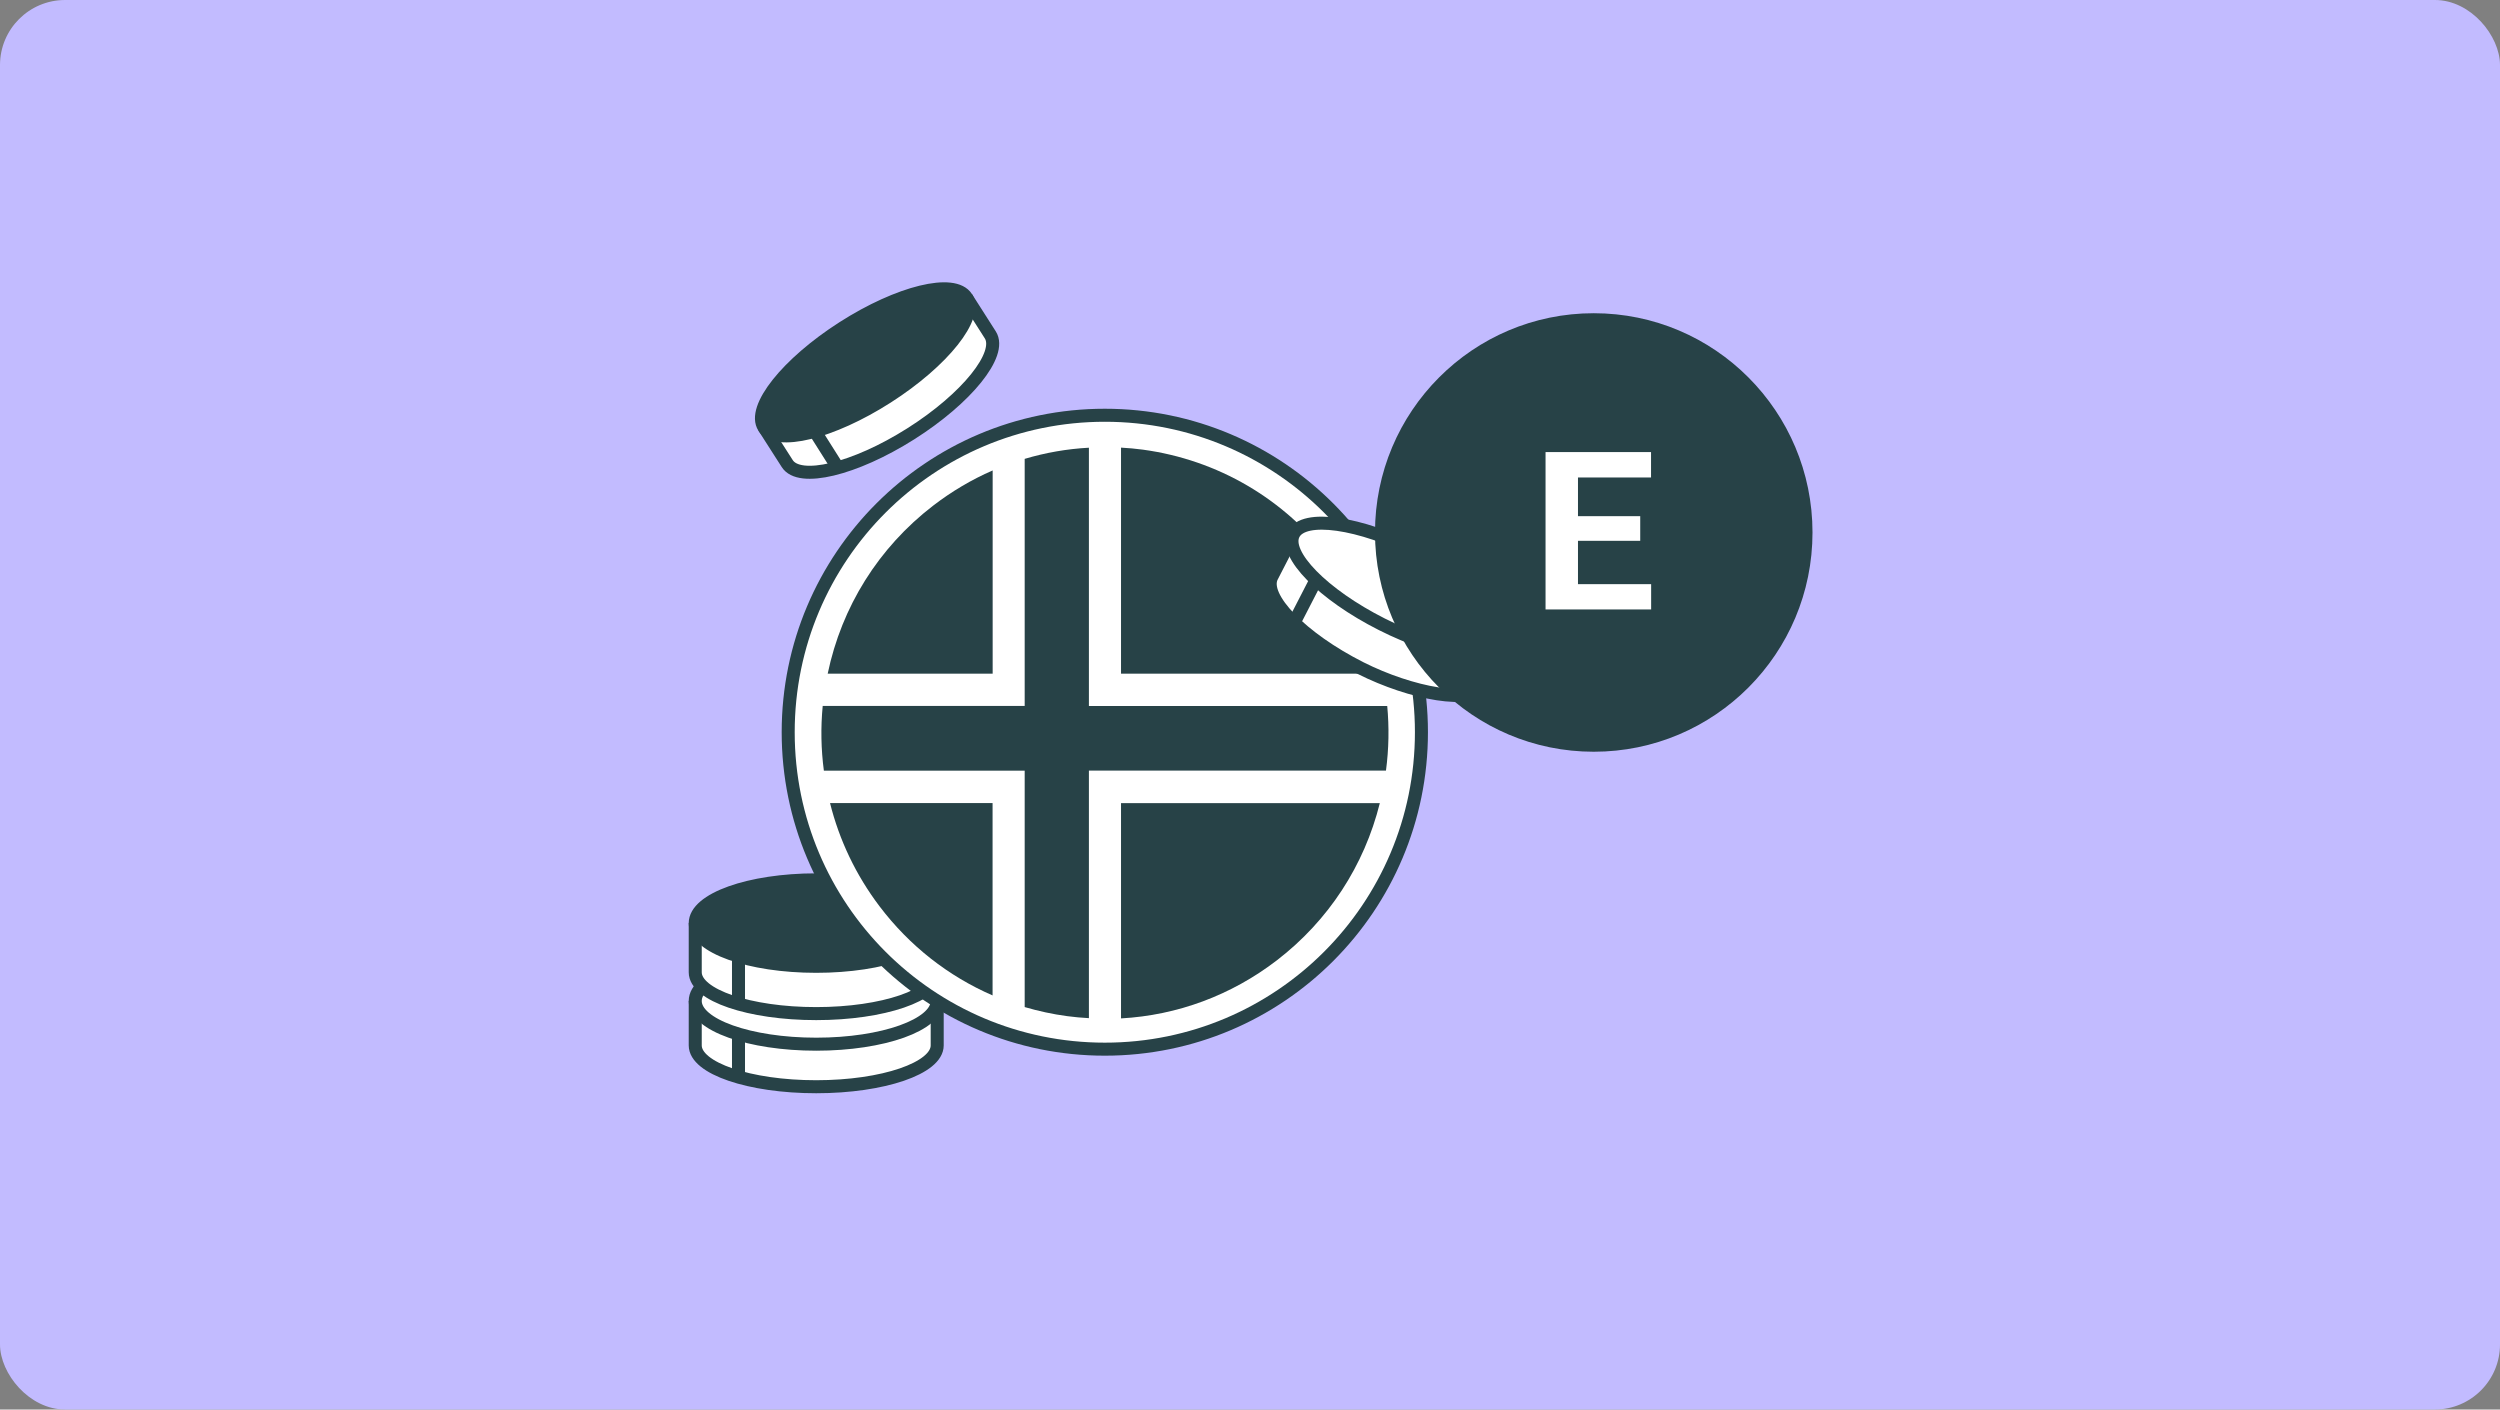 <svg width="768" height="433" viewBox="0 0 768 433" fill="none" xmlns="http://www.w3.org/2000/svg">
<rect x="0" y="0" width="768" height="433" fill="#808080" stroke="none"/>
<rect width="768" height="433" rx="20" fill="#C2BBFF"/>
<path d="M287.907 307.495V321.153C287.907 328.147 271.277 333.845 250.742 333.845C230.207 333.845 213.576 328.17 213.576 321.153V307.495" fill="white"/>
<path d="M287.907 307.495V321.153C287.907 328.147 271.277 333.845 250.742 333.845C230.207 333.845 213.576 328.17 213.576 321.153V307.495" stroke="#274247" stroke-width="4" stroke-miterlimit="10"/>
<path d="M226.866 330.077V317.667" stroke="#274247" stroke-width="4" stroke-miterlimit="10"/>
<path d="M250.742 320.776C271.268 320.776 287.907 314.83 287.907 307.495C287.907 300.16 271.268 294.214 250.742 294.214C230.216 294.214 213.576 300.16 213.576 307.495C213.576 314.83 230.216 320.776 250.742 320.776Z" fill="white" stroke="#274247" stroke-width="4" stroke-miterlimit="10"/>
<path d="M287.907 283.57V298.688C287.907 305.682 271.277 311.38 250.742 311.38C230.207 311.38 213.576 305.705 213.576 298.688V283.57" fill="white"/>
<path d="M287.907 283.57V298.688C287.907 305.682 271.277 311.38 250.742 311.38C230.207 311.38 213.576 305.705 213.576 298.688V283.57" stroke="#274247" stroke-width="4" stroke-miterlimit="10"/>
<path d="M226.866 308.814V293.767" stroke="#274247" stroke-width="4" stroke-miterlimit="10"/>
<path d="M250.742 296.851C271.268 296.851 287.907 290.905 287.907 283.57C287.907 276.235 271.268 270.289 250.742 270.289C230.216 270.289 213.576 276.235 213.576 283.57C213.576 290.905 230.216 296.851 250.742 296.851Z" fill="#274247" stroke="#274247" stroke-width="4" stroke-miterlimit="10"/>
<path d="M296.916 91.433L304.232 102.9C307.948 108.787 296.987 122.398 279.745 133.301C262.503 144.203 245.52 148.277 241.827 142.39L234.652 131.181" fill="white"/>
<path d="M296.916 91.433L304.232 102.9C307.948 108.787 296.987 122.398 279.745 133.301C262.503 144.203 245.52 148.277 241.827 142.39L234.652 131.181" stroke="#274247" stroke-width="4" stroke-miterlimit="10"/>
<path d="M257.327 143.591L250.294 132.453" stroke="#274247" stroke-width="4" stroke-miterlimit="10"/>
<path d="M272.58 121.97C289.765 110.972 300.65 97.287 296.892 91.402C293.135 85.518 276.158 89.664 258.973 100.661C241.788 111.659 230.904 125.344 234.661 131.228C238.419 137.113 255.396 132.967 272.58 121.97Z" fill="#274247" stroke="#274247" stroke-width="4" stroke-miterlimit="10"/>
<path d="M339.398 322.304C393.119 322.304 436.664 278.709 436.664 224.935C436.664 171.162 393.119 127.566 339.398 127.566C285.677 127.566 242.132 171.162 242.132 224.935C242.132 278.709 285.677 322.304 339.398 322.304Z" fill="white" stroke="#274247" stroke-width="4" stroke-miterlimit="10"/>
<path d="M344.377 312.853C361.627 311.9 378.212 305.794 392.268 295C408.112 282.814 419.101 265.913 423.879 246.72H344.377V312.853Z" fill="#274247"/>
<path d="M426.153 216.886H334.512V137.536C327.791 137.897 321.198 139.056 314.783 140.963V216.86H252.735C252.096 223.559 252.224 230.206 253.093 236.749H314.783V309.375C319.026 310.612 323.37 311.565 327.817 312.158C330.04 312.467 332.289 312.647 334.512 312.776V236.724H425.77C426.664 230.051 426.767 223.378 426.153 216.835V216.886Z" fill="#274247"/>
<path d="M254.984 246.694C257.82 258.056 262.931 268.825 270.189 278.409C279.414 290.594 291.349 299.895 304.919 305.795V246.694H254.958H254.984Z" fill="#274247"/>
<path d="M424.697 206.942C422.065 194.37 416.673 182.441 408.7 171.904C394.593 153.252 374.123 141.272 351.072 138.129C348.849 137.82 346.6 137.64 344.377 137.511V206.942H424.697Z" fill="#274247"/>
<path d="M304.945 144.519C298.505 147.327 292.346 150.959 286.622 155.365C269.883 168.246 258.562 186.383 254.269 206.942H304.945V144.519Z" fill="#274247"/>
<path d="M462.681 197.29C462.681 197.29 459.035 204.142 455.907 210.453C452.802 216.764 433.396 213.02 417.989 205.249C399.735 196.018 387.55 183.397 390.702 177.18L397.477 164.017" fill="white"/>
<path d="M462.681 197.29C462.681 197.29 459.035 204.142 455.907 210.453C452.802 216.764 433.396 213.02 417.989 205.249C399.735 196.018 387.55 183.397 390.702 177.18L397.477 164.017" stroke="#274247" stroke-width="4" stroke-miterlimit="10"/>
<path d="M397.595 191.167L404.299 178.146" stroke="#274247" stroke-width="4" stroke-miterlimit="10"/>
<path d="M462.757 197.171C465.856 191.03 453.732 178.651 435.677 169.521C417.623 160.391 400.475 157.968 397.376 164.109C394.278 170.249 406.402 182.629 424.456 191.759C442.511 200.888 459.659 203.311 462.757 197.171Z" fill="white" stroke="#274247" stroke-width="4" stroke-miterlimit="10"/>
<ellipse cx="489.6" cy="163.578" rx="67.2" ry="67.356" fill="#274247"/>
<path d="M507.231 179.453V187.223H481.499V179.453H507.231ZM484.753 138.879V187.223H474.792V138.879H484.753ZM503.878 158.568V166.139H481.499V158.568H503.878ZM507.198 138.879V146.682H481.499V138.879H507.198Z" fill="white"/>
</svg>

